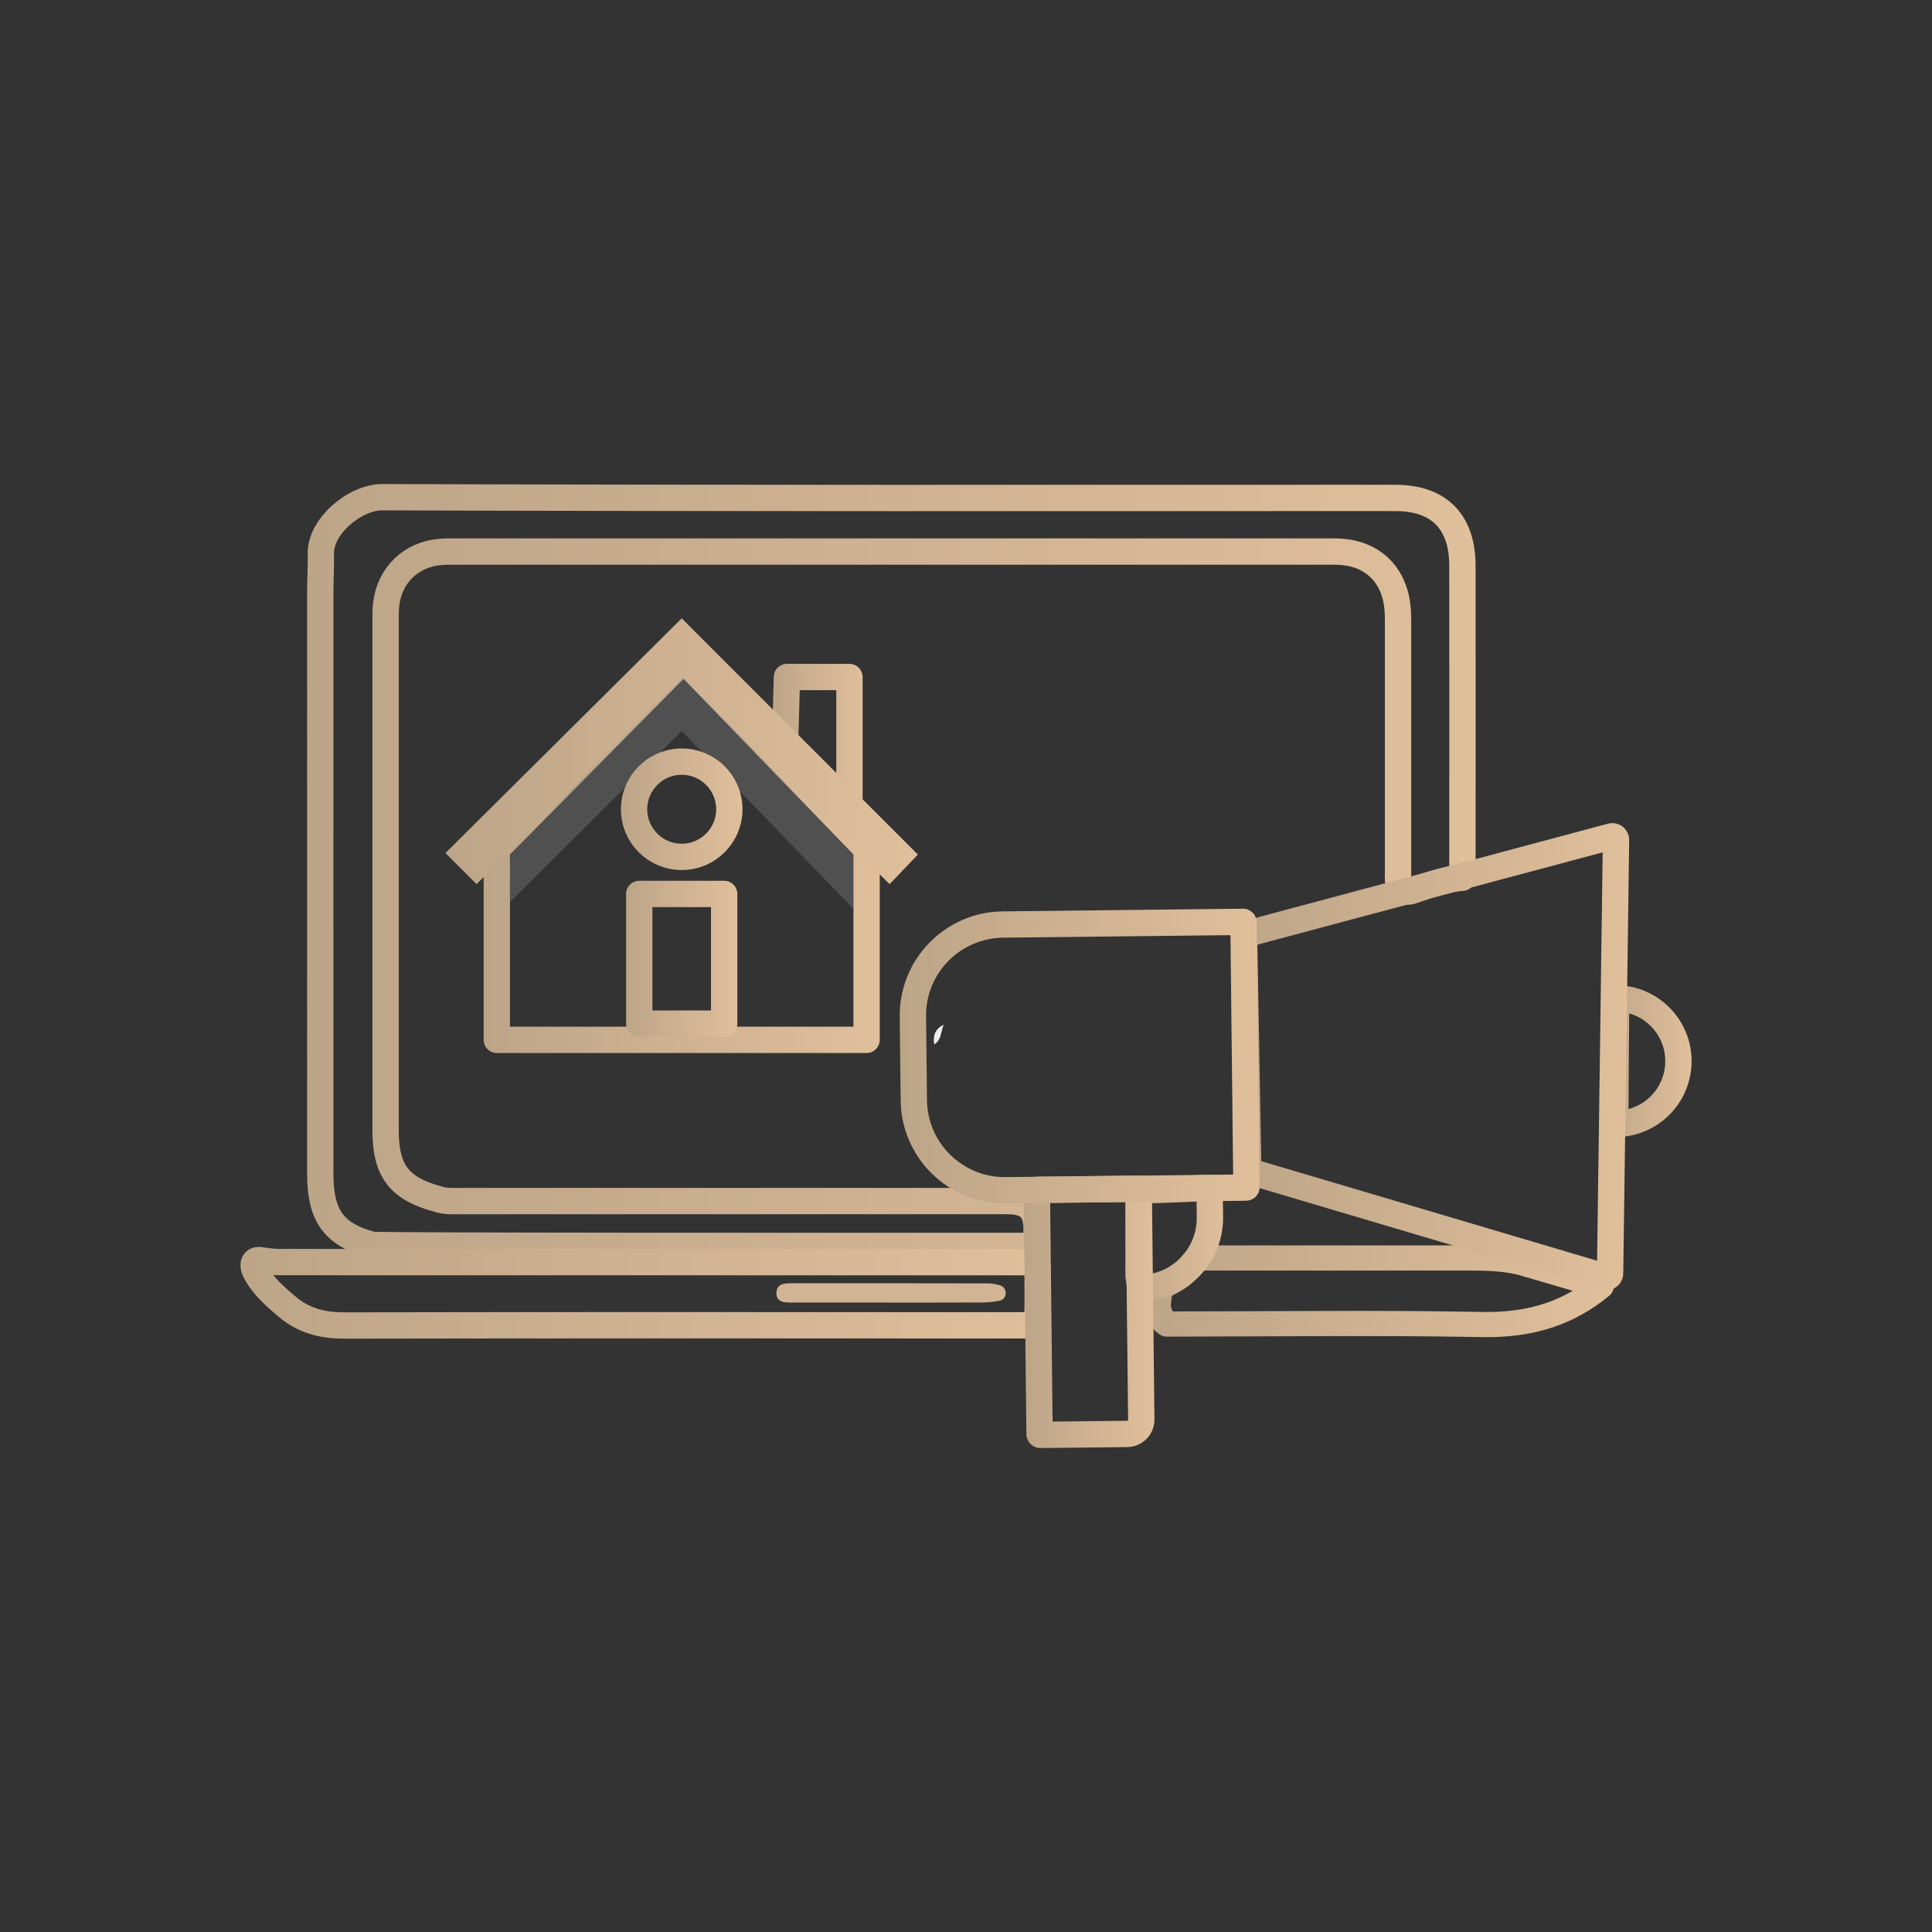 <svg xmlns="http://www.w3.org/2000/svg" xmlns:xlink="http://www.w3.org/1999/xlink" viewBox="0 0 400 400"><rect x="0" y="0" width="400" height="400" fill="#333333" stroke="none"/><defs><style>      .cls-1 {        fill: #939393;        mix-blend-mode: multiply;        opacity: .3;      }      .cls-2 {        stroke: url(#New_Gradient_Swatch-8);      }      .cls-2, .cls-3, .cls-4, .cls-5, .cls-6, .cls-7, .cls-8, .cls-9, .cls-10, .cls-11, .cls-12, .cls-13 {        fill: none;        stroke-linecap: round;        stroke-linejoin: round;      }      .cls-2, .cls-3, .cls-4, .cls-5, .cls-6, .cls-7, .cls-8, .cls-10, .cls-11, .cls-12, .cls-13 {        stroke-width: 5.45px;      }      .cls-3 {        stroke: url(#New_Gradient_Swatch-10);      }      .cls-4 {        stroke: url(#New_Gradient_Swatch-9);      }      .cls-14 {        fill: url(#New_Gradient_Swatch-6);      }      .cls-15 {        isolation: isolate;      }      .cls-5 {        stroke: url(#New_Gradient_Swatch-12);      }      .cls-6 {        stroke: url(#New_Gradient_Swatch-13);      }      .cls-7 {        stroke: url(#New_Gradient_Swatch-5);      }      .cls-8 {        stroke: url(#New_Gradient_Swatch-2);      }      .cls-9 {        stroke: url(#New_Gradient_Swatch-3);        stroke-width: 5.21px;      }      .cls-10 {        stroke: url(#New_Gradient_Swatch-7);      }      .cls-16 {        fill: #eeeeef;      }      .cls-17 {        fill: #d1b493;      }      .cls-11 {        stroke: url(#New_Gradient_Swatch-11);      }      .cls-12 {        stroke: url(#New_Gradient_Swatch-4);      }      .cls-13 {        stroke: url(#New_Gradient_Swatch);      }    </style><linearGradient id="New_Gradient_Swatch" data-name="New Gradient Swatch" x1="63.57" y1="180.45" x2="305.52" y2="180.45" gradientUnits="userSpaceOnUse"><stop offset="0" stop-color="#bda588"></stop><stop offset="1" stop-color="#e0bf9b"></stop></linearGradient><linearGradient id="New_Gradient_Swatch-2" data-name="New Gradient Swatch" x1="49.77" y1="267.66" x2="217.58" y2="267.66" xlink:href="#New_Gradient_Swatch"></linearGradient><linearGradient id="New_Gradient_Swatch-3" data-name="New Gradient Swatch" x1="237.22" y1="267.23" x2="334.14" y2="267.23" xlink:href="#New_Gradient_Swatch"></linearGradient><linearGradient id="New_Gradient_Swatch-4" data-name="New Gradient Swatch" x1="100.13" y1="175.97" x2="182.14" y2="175.97" xlink:href="#New_Gradient_Swatch"></linearGradient><linearGradient id="New_Gradient_Swatch-5" data-name="New Gradient Swatch" x1="159.74" y1="153.03" x2="178.6" y2="153.03" xlink:href="#New_Gradient_Swatch"></linearGradient><linearGradient id="New_Gradient_Swatch-6" data-name="New Gradient Swatch" x1="92.23" y1="155.54" x2="190.04" y2="155.54" xlink:href="#New_Gradient_Swatch"></linearGradient><linearGradient id="New_Gradient_Swatch-7" data-name="New Gradient Swatch" x1="128.55" y1="167.55" x2="153.72" y2="167.55" xlink:href="#New_Gradient_Swatch"></linearGradient><linearGradient id="New_Gradient_Swatch-8" data-name="New Gradient Swatch" x1="129.62" y1="198.5" x2="152.65" y2="198.5" xlink:href="#New_Gradient_Swatch"></linearGradient><linearGradient id="New_Gradient_Swatch-9" data-name="New Gradient Swatch" x1="331.69" y1="219.7" x2="350.23" y2="219.7" xlink:href="#New_Gradient_Swatch"></linearGradient><linearGradient id="New_Gradient_Swatch-10" data-name="New Gradient Swatch" x1="232.98" y1="256.31" x2="253.24" y2="256.31" xlink:href="#New_Gradient_Swatch"></linearGradient><linearGradient id="New_Gradient_Swatch-11" data-name="New Gradient Swatch" x1="211.96" y1="271.58" x2="239.03" y2="271.58" gradientTransform="translate(3.07 -2.52) rotate(.64)" xlink:href="#New_Gradient_Swatch"></linearGradient><linearGradient id="New_Gradient_Swatch-12" data-name="New Gradient Swatch" x1="254.85" y1="218.78" x2="337.31" y2="218.78" xlink:href="#New_Gradient_Swatch"></linearGradient><linearGradient id="New_Gradient_Swatch-13" data-name="New Gradient Swatch" x1="186.29" y1="218.62" x2="260.8" y2="218.62" gradientTransform="translate(2.47 -2.5) rotate(.64)" xlink:href="#New_Gradient_Swatch"></linearGradient></defs><g class="cls-15"><g id="Layer_1" data-name="Layer 1"><path class="cls-13" d="M77.01,257.72c-7.81-2.06-10.7-5.94-10.7-14.62-.02-40.25,0-80.5,0-120.76,0-2.56,.18-5.13,.12-7.69-.13-5.7,7.07-11.73,12.72-11.71,69.91,.24,139.82,.15,209.72,.15,9.04,0,13.9,4.89,13.91,14.06,.02,21.52,0,43.04,0,64.56-2.82,.17-6.72,1.41-10.63,2.78-.76,.27-1.94-.07-2.28-.89-.58-1.74-.42-1.09-.42-2.86-.01-16.94,0-33.89,0-50.83,0-1.67,.03-3.34-.22-5.01-.95-6.22-5.21-10.19-11.48-10.65-1.23-.09-2.45-.06-3.68-.06-59.62,0-119.24,0-178.85,0-1.34,0-2.68-.03-4.02,.08-6.09,.49-10.55,4.8-11.25,10.86-.15,1.33-.12,2.67-.12,4.01,0,34.56,0,69.11,0,103.67,0,.67,0,1.34,.01,2.01,.17,7.7,2.99,11.28,10.54,13.35,1.72,.64,3.52,.5,5.3,.5,38.16,0,76.32,0,114.49,0,.67,0-2.12,0-1.45,0,5.09,.04,6.35,2.66,5.78,7.82-.11,1.02,.52,1.49-.53,1.47-.67-.02,.26,0-.4,0-44.52,0-135.24,.03-136.54-.24Z"></path><path class="cls-8" d="M213.87,274.4c-48.52-.01-94.13-.07-142.64,.03-4.23,0-7.9-.89-11.22-3.42-2.79-2.37-5.65-4.68-7.29-8.09-.4-.92-.41-2.42,1.53-1.95,1.74,.2,2.4,.33,3.6,.33,51.76,.02,101.49,.02,153.24,.02,4.51,0,3.69,.06,3.74,4.68,.02,2,.04,4.01-.03,6.01-.02,.44-.08,.88-.2,1.3-.14,.43-.39,.79-.73,1.08Z"></path><path class="cls-9" d="M314.69,261.33c5.61,1.64,11.22,3.29,16.83,4.93-6.48,5.34-14.14,8.17-24.67,7.97-21.75-.42-43.52-.11-65.28-.1-.21-.16-.43-.33-.65-.49-1.61-3.37-1.06-3-.82-6.43,.07-.96,3.37-1.99,4.94-3.53,1.45-1.42,2.46-3.39,3.71-3.44,1.58-.06-.97,.21,.61,.21,18.34,0,36.68,0,55.02,0,3.49,0,6.95,.11,10.3,.89Z"></path><path class="cls-17" d="M183.96,269.67c-6.57,0-13.14,.01-19.71,0-1.55,0-3.56,.16-3.5-2.02,.06-2.08,2.02-1.97,3.6-1.97,13.36,0,26.72,0,40.08,.03,.87,0,1.77,.14,2.6,.4,.8,.24,1.27,.9,1.18,1.8-.08,.75-.59,1.26-1.26,1.39-1.08,.21-2.19,.35-3.29,.36-6.57,.03-13.14,.02-19.71,.02Z"></path><path class="cls-16" d="M195.38,212.16c-.59,1.39-.44,3.13-1.96,4.08-.3-1.81,.19-3.25,1.96-4.08Z"></path><polygon class="cls-12" points="141.54 136.65 102.86 175.81 102.86 215.29 179.42 215.29 179.42 175.81 141.54 136.65"></polygon><polygon class="cls-7" points="175.87 165.9 162.47 156.21 162.93 140.17 175.87 140.17 175.87 165.9"></polygon><polygon class="cls-1" points="105.36 177.32 105.34 187.04 141.14 151.36 176.68 188.17 176.68 176.94 140.94 139.1 105.36 177.32"></polygon><polygon class="cls-14" points="92.23 176.61 98.67 183.06 141.35 140.27 184.18 183.06 190.04 176.93 141.14 128.02 92.23 176.61"></polygon><circle class="cls-10" cx="141.14" cy="167.55" r="9.86"></circle><rect class="cls-2" x="132.35" y="185.08" width="17.58" height="26.85"></rect><path class="cls-4" d="M347.5,219.79c.05-7.17-5.72-13.03-12.9-13.08l-.18,25.98c7.17,.05,13.03-5.72,13.08-12.9Z"></path><path class="cls-3" d="M236.15,266.68h0c8.02-.09,14.44-6.66,14.35-14.68l-.07-6.07-14.73,.6v17.6l.45,2.55Z"></path><path class="cls-11" d="M214.97,246.21h21.09v47.78c0,1.63-1.32,2.96-2.96,2.96h-17.96c-.09,0-.17-.08-.17-.17v-50.56h0Z" transform="translate(-3.04 2.55) rotate(-.64)"></path><path class="cls-5" d="M333.35,263.66l1.23-89.75c0-.49-.45-.86-.93-.75l-76.08,20.34,.87,48.95,73.96,21.93c.48,.12,.94-.23,.95-.72Z"></path><path class="cls-6" d="M207.95,191.22h49.76s.06,.03,.06,.06v54.9s-.03,.06-.06,.06h-49.76c-10.4,0-18.84-8.44-18.84-18.84v-17.34c0-10.4,8.44-18.84,18.84-18.84Z" transform="translate(-2.44 2.53) rotate(-.64)"></path></g></g></svg>